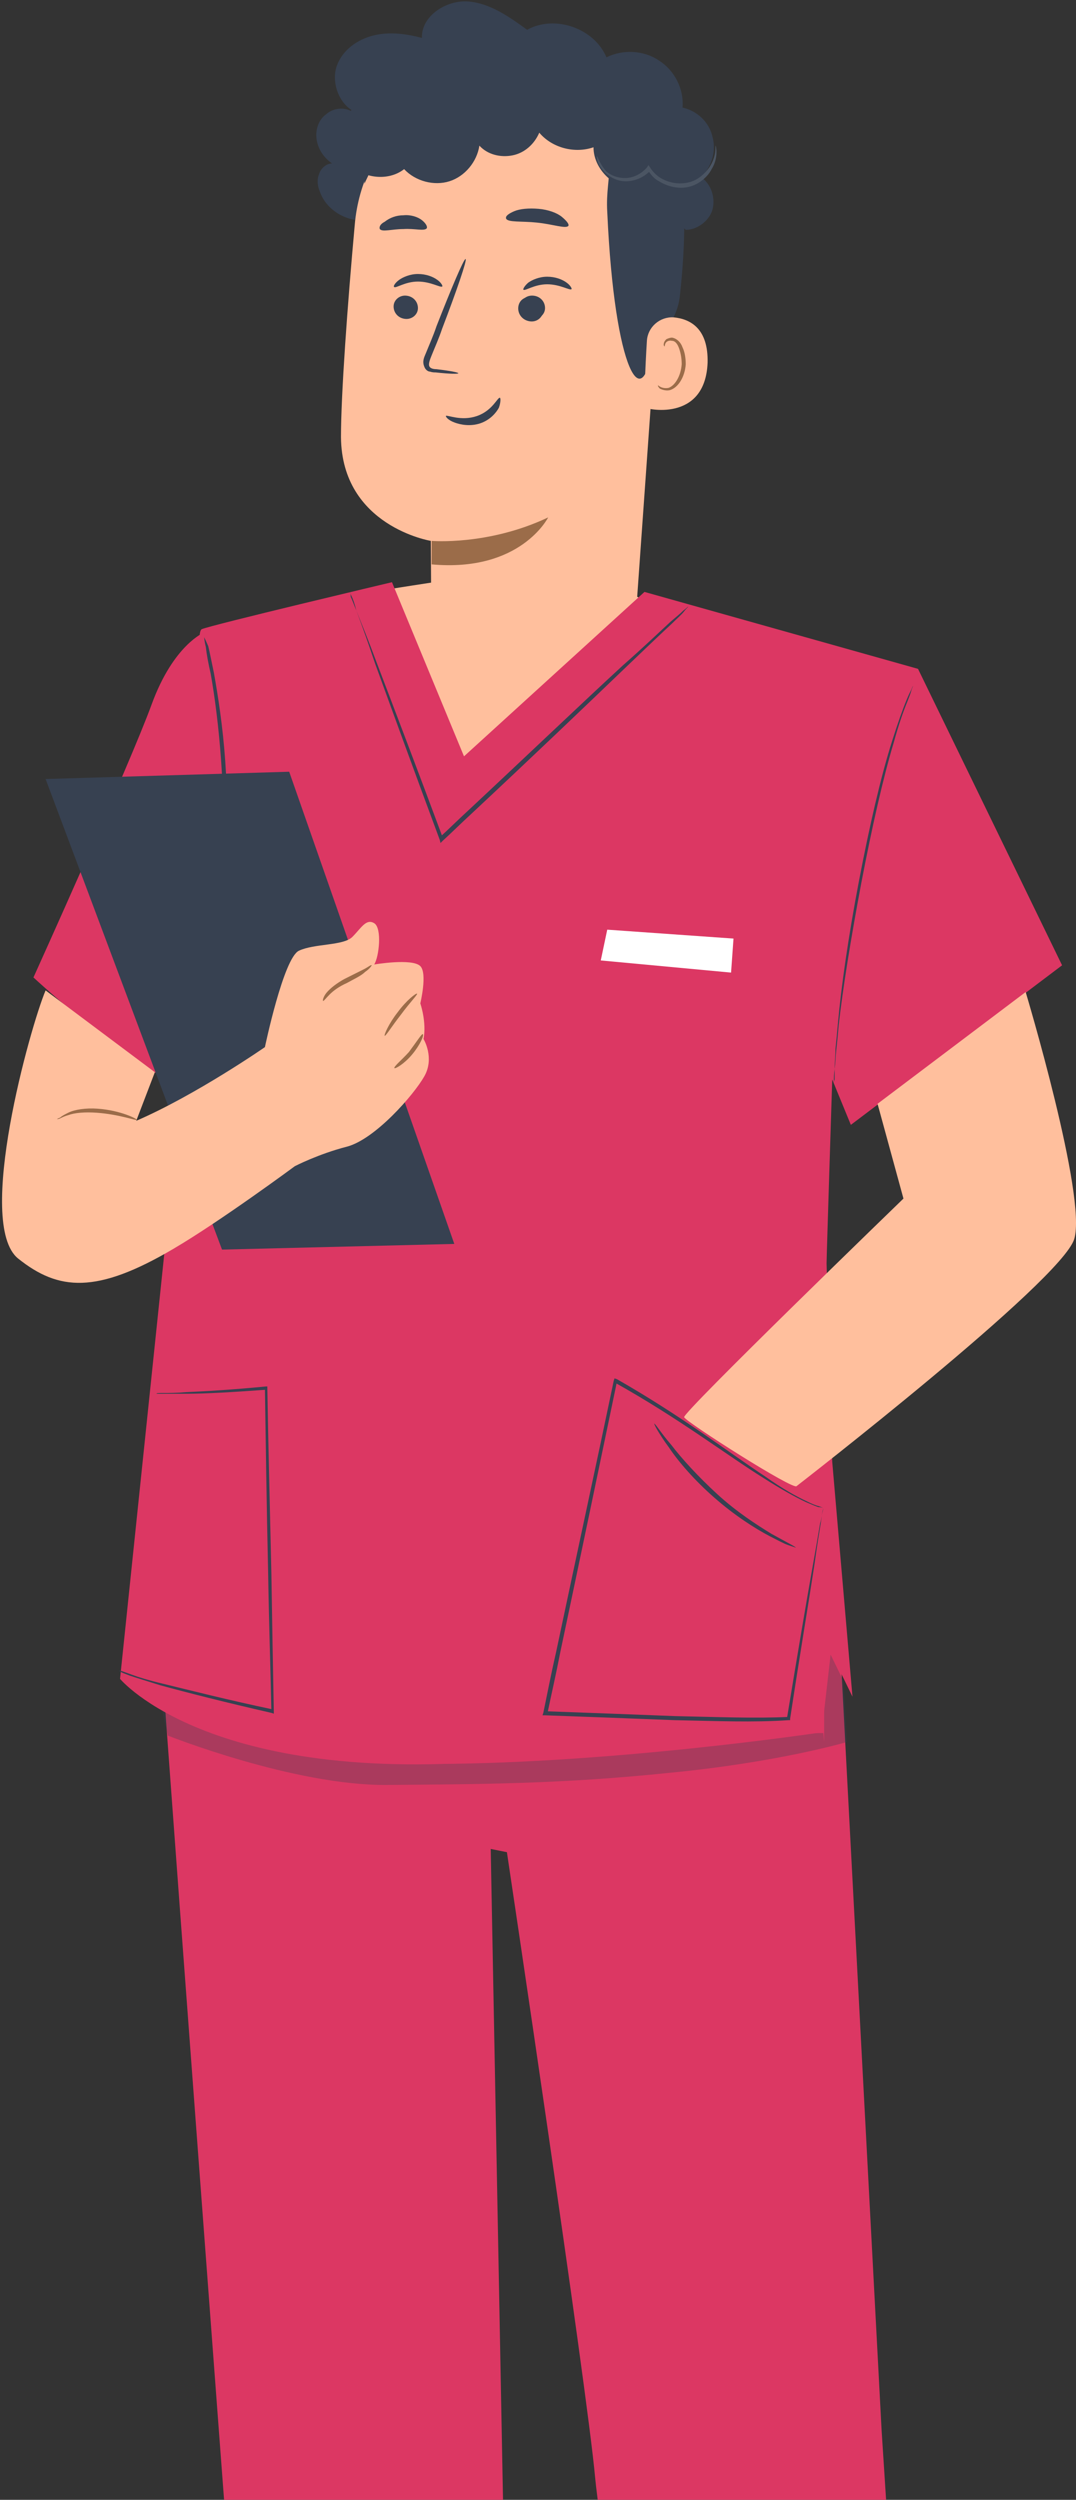 <svg width="364" height="845" viewBox="0 0 364 845" fill="none" xmlns="http://www.w3.org/2000/svg">
<rect x="0" y="0" width="364" height="845" fill="#333333" stroke="none"/>
<g clip-path="url(#clip0_1_2)">
<path d="M61.97 490.289C61.97 490.289 52.388 515.204 54.578 558.735C55.399 575.435 91.812 1057.56 91.812 1057.56L174.22 1059.48L166.006 624.989L171.482 626.084C171.482 626.084 198.586 807.053 201.324 837.443C203.788 864.547 237.189 1064.13 237.189 1064.13L313.848 1062.76L298.242 821.564L283.732 547.236L264.293 480.981L61.97 490.289Z" fill="#DC3763"/>
<path opacity="0.3" d="M54.845 578.175C54.845 578.175 83.865 595.697 140.812 596.245C203.507 596.792 277.976 585.567 277.976 585.567L280.987 559.284L285.368 568.319L286.463 588.852C286.463 588.852 263.465 595.697 226.505 599.256C189.545 603.089 162.167 603.089 130.956 603.363C99.471 603.637 56.761 586.662 56.761 586.662L54.845 578.175Z" fill="#374151"/>
<path d="M124.11 74.418C117.539 75.24 110.421 71.133 108.231 64.836C107.409 62.92 107.136 60.73 107.957 58.813C108.505 56.897 110.421 55.253 112.337 55.253C109.6 53.337 107.683 50.6 107.136 47.314C106.588 44.029 107.683 40.47 110.421 38.554C112.885 36.363 116.992 36.089 119.456 38.006C119.456 34.446 121.646 30.887 124.658 29.519L139.168 32.804L124.11 74.418Z" fill="#374151"/>
<path d="M146.013 224.722L145.739 182.834C145.739 182.834 115.624 177.906 115.35 147.79C115.35 133.28 117.54 103.164 120.004 76.06C122.468 46.765 147.108 24.59 176.403 24.863H179.414C210.899 27.053 226.505 54.705 223.767 86.19L215.553 201.725L241.562 214.866L146.013 224.722Z" fill="#FFBF9D"/>
<path d="M146.017 182.836C146.017 182.836 165.182 184.479 185.441 174.896C185.441 174.896 176.133 193.514 146.017 190.776V182.836Z" fill="#9B6C49"/>
<path d="M175.308 104.26C175.308 106.45 176.95 108.366 179.414 108.64C181.878 108.914 183.795 106.997 183.795 104.807C183.795 102.617 182.152 100.7 179.688 100.427C177.224 100.153 175.308 101.796 175.308 104.26ZM133.151 103.595C133.151 105.791 134.798 107.62 137.176 107.803C139.372 107.986 141.385 106.34 141.385 104.144C141.385 101.948 139.738 100.119 137.359 99.936C135.164 99.753 133.151 101.4 133.151 103.595ZM133.34 97.008C133.889 97.558 136.999 95.178 141.39 95.178C145.782 95.178 149.075 97.374 149.624 96.826C149.807 96.643 149.258 95.545 147.977 94.63C146.513 93.532 144.135 92.617 141.39 92.617C138.646 92.617 136.267 93.715 134.986 94.63C133.523 95.728 132.974 96.826 133.34 97.008Z" fill="#374151"/>
<path d="M176.149 103.595C176.149 105.79 177.796 107.62 180.175 107.803C182.37 107.986 184.383 106.339 184.383 104.144C184.383 101.948 182.736 100.118 180.357 99.935C177.979 99.752 176.149 101.399 176.149 103.595ZM177.056 97.925C177.605 98.474 180.716 96.095 185.107 96.095C189.498 96.095 192.792 98.291 193.341 97.742C193.524 97.559 192.975 96.462 191.694 95.546C190.23 94.448 187.852 93.534 185.107 93.534C182.363 93.534 179.984 94.631 178.703 95.546C177.422 96.644 176.873 97.742 177.056 97.925ZM155.049 126.162C155.049 125.889 152.311 125.341 147.657 124.794C146.562 124.794 145.466 124.52 145.193 123.698C144.919 122.877 145.466 121.508 146.014 120.139C147.109 117.402 148.478 114.39 149.573 111.105C154.501 98.237 158.06 87.833 157.513 87.559C156.965 87.286 152.585 97.689 147.657 110.283C146.562 113.569 145.193 116.58 144.098 119.318C143.55 120.687 142.729 122.056 143.55 123.972C143.824 124.794 144.645 125.615 145.466 125.615C146.288 125.889 146.835 125.889 147.383 125.889C152.311 126.436 155.049 126.436 155.049 126.162ZM169.125 134.462C168.354 134.179 166.656 138.805 161.318 140.637C155.979 142.469 151.285 140.163 150.839 140.582C150.745 140.839 151.49 141.988 153.803 142.837C155.859 143.591 159.132 144.209 162.457 143.097C165.781 141.984 167.847 139.534 168.764 137.829C169.425 136.03 169.382 134.556 169.125 134.462ZM171.203 73.87C171.751 75.24 176.405 74.692 181.607 75.24C187.082 75.787 191.463 77.43 192.284 76.335C192.558 75.787 191.736 74.692 190.094 73.323C188.451 71.954 185.44 70.859 182.154 70.585C178.869 70.311 175.857 70.585 173.941 71.406C172.024 72.228 170.929 73.049 171.203 73.87ZM128.494 77.428C129.315 78.524 132.6 77.428 136.433 77.428C140.266 77.155 143.552 78.25 144.373 77.155C144.647 76.607 144.099 75.512 142.73 74.417C141.361 73.322 138.897 72.501 136.433 72.774C134.147 72.775 131.929 73.546 130.136 74.964C128.494 75.786 128.22 76.88 128.494 77.428Z" fill="#374151"/>
<path d="M123.296 62.097C123.296 62.097 131.509 43.206 140.544 38.825C151.495 33.624 156.15 45.67 166.827 42.932C177.504 40.194 187.908 34.992 198.585 43.206C210.358 52.241 204.609 58.538 205.43 71.679C207.894 126.161 217.75 141.493 220.762 116.031C221.035 113.294 228.975 111.103 230.07 99.331C231.713 83.999 232.534 65.382 228.975 54.431C226.237 45.122 221.035 38.825 211.727 31.707C196.943 20.482 176.683 20.208 162.72 21.303C149.031 22.673 122.201 38.278 123.296 62.097Z" fill="#374151"/>
<path d="M218.84 115.211C219.114 110.556 223.221 106.997 227.875 107.271C233.624 107.819 239.648 111.104 239.374 122.603C238.552 143.136 218.019 138.208 218.019 137.661C217.745 137.387 218.293 123.972 218.84 115.211Z" fill="#FFBF9D"/>
<path d="M222.672 130.268C222.672 130.268 222.946 130.542 223.493 130.816C224.041 131.09 225.136 131.363 226.231 131.09C228.421 130.268 230.338 126.983 230.612 123.15C230.612 121.234 230.338 119.591 229.79 117.948C229.243 116.305 228.421 115.21 227.326 115.21C226.231 114.937 225.41 115.484 225.136 116.032C224.862 116.579 224.862 117.127 224.862 117.127C224.862 117.127 224.315 116.853 224.588 116.032C224.588 115.758 224.862 115.21 225.41 114.663C225.957 114.389 226.779 114.115 227.326 114.115C228.969 114.389 230.338 115.758 230.885 117.401C231.707 119.043 231.98 121.234 231.98 123.15C231.707 127.257 229.516 131.09 226.505 131.911C225.136 132.185 223.767 131.637 223.219 131.363C222.672 130.816 222.398 130.268 222.672 130.268Z" fill="#9B6C49"/>
<path d="M113.988 22.126C115.904 16.924 120.832 13.365 126.308 11.996C131.783 10.627 137.533 11.448 142.734 12.817C142.461 5.425 150.948 -0.05 158.34 0.497C165.732 1.045 172.303 5.699 178.326 10.079C187.634 4.878 201.05 9.532 205.156 19.388C210.632 16.65 217.75 16.924 222.952 20.483C228.154 23.768 231.439 30.065 230.892 36.363C235.82 37.458 239.926 41.291 241.022 46.218C242.39 51.146 240.748 56.348 237.189 59.908C240.474 62.098 242.117 66.752 241.022 70.858C239.926 74.692 235.82 77.703 231.987 77.703L217.476 64.014C209.263 65.109 200.776 57.991 200.776 49.778C194.479 51.968 186.813 50.051 182.433 44.85C180.79 48.682 177.505 51.694 173.398 52.515C169.291 53.337 164.911 52.242 162.173 49.23C161.352 54.706 157.245 59.634 152.043 61.276C146.841 62.919 140.544 61.276 136.711 57.17C131.509 61.276 123.022 60.455 118.368 55.527C113.988 50.599 113.988 42.112 118.916 37.184C114.261 34.172 112.071 27.328 113.988 22.126Z" fill="#374151"/>
<path d="M201.863 52.79C201.863 52.79 201.863 53.337 202.137 54.432C202.411 55.527 203.232 56.896 204.875 58.539C206.518 59.908 208.708 61.277 211.719 61.277C214.457 61.277 217.743 60.182 220.207 57.444H219.111C220.207 59.087 221.302 60.455 222.944 61.277C226.504 63.467 230.61 64.015 233.896 62.919C237.181 61.824 239.645 59.36 240.74 57.17C241.813 55.444 242.382 53.452 242.383 51.42C242.383 50.052 242.109 49.23 242.109 49.23C241.835 49.23 242.657 52.516 239.919 56.623C238.55 58.539 236.36 60.729 233.348 61.551C230.337 62.371 226.777 62.098 223.492 60.181C222.123 59.361 220.754 57.991 219.933 56.623L219.385 55.801L218.838 56.623C216.921 58.813 214.183 60.182 211.446 60.182C208.982 60.182 206.791 59.36 205.149 57.992C202.685 55.254 202.137 52.516 201.863 52.79Z" fill="#4B5563"/>
<path d="M153.132 195.704C151.49 196.252 127.397 199.537 127.397 200.085C127.397 200.632 153.132 280.302 153.132 280.302L222.125 203.096L153.132 195.704Z" fill="#FFBF9D"/>
<path d="M57.038 409.799C57.038 409.799 66.894 354.769 69.084 317.809C72.369 260.315 64.977 214.046 68.263 212.677C71.274 211.308 132.601 196.798 132.601 196.798L156.967 255.661L218.02 200.083L310.558 226.092L359.291 326.296L287.834 380.231L281.537 364.899C281.537 364.899 279.621 424.857 279.621 427.047C279.621 429.237 281.537 494.123 281.537 494.123L288.382 573.519L278.8 553.807V588.851L278.526 585.839C277.431 585.839 262.373 585.018 177.227 594.327C72.096 605.552 40.611 567.496 40.611 567.496L57.038 409.799Z" fill="#DC3763"/>
<path d="M69.085 213.773C69.085 213.773 58.681 217.88 51.289 238.139C43.897 258.399 11.317 330.403 11.317 330.403C11.317 330.403 48.551 364.9 65.8 368.459C82.775 371.744 69.085 213.773 69.085 213.773Z" fill="#DC3763"/>
<path d="M69.082 215.416C69.082 215.416 69.082 216.511 69.629 218.701C69.903 221.165 70.451 224.176 71.272 227.736C72.641 235.401 74.01 245.805 74.832 257.578C75.652 269.35 75.652 279.754 75.379 287.42C75.379 290.979 75.105 293.99 75.105 296.454V299.74C75.105 299.74 75.379 298.645 75.652 296.454C75.926 294.264 76.2 291.253 76.474 287.42C77.021 279.754 77.021 269.076 76.2 257.304C75.379 245.531 73.736 235.128 72.367 227.462C71.546 223.629 70.998 220.617 70.451 218.427C69.629 216.511 69.082 215.416 69.082 215.416Z" fill="#374151"/>
<path d="M346.971 335.331C346.971 335.331 367.778 404.597 363.398 418.834C359.018 433.07 269.491 502.336 269.491 502.336C268.67 503.979 232.531 480.982 231.436 479.065C230.615 477.696 305.63 405.145 305.63 405.145L296.869 373.112L346.971 335.331Z" fill="#FFBF9D"/>
<path d="M281.81 366.816C281.81 366.816 281.81 366.269 282.084 365.448C282.084 364.352 282.084 362.983 282.357 361.341C282.631 359.424 282.631 357.508 282.905 355.044C283.179 352.58 283.453 349.842 283.726 346.557C285.095 334.237 287.833 317.262 291.392 298.371C294.951 279.754 298.784 262.78 302.343 251.007C303.986 244.984 305.629 240.33 306.998 237.045C307.545 235.676 308.093 234.307 308.367 233.212C308.64 232.39 308.914 231.843 308.914 231.843C308.914 231.843 308.64 232.117 308.367 232.938C307.819 234.033 307.271 235.128 306.724 236.497C305.355 239.782 303.712 244.437 301.796 250.46C297.963 262.506 294.13 279.207 290.571 297.824C287.012 316.441 284.548 333.689 283.452 346.009C283.179 349.021 282.905 352.032 282.631 354.496C282.631 356.96 282.357 359.151 282.357 360.793V364.9C281.81 366.269 281.81 366.816 281.81 366.816ZM118.363 199.811C118.363 199.811 118.363 200.358 118.91 201.453C119.458 202.548 120.005 204.191 120.553 206.381C122.762 212.273 124.861 218.206 126.85 224.177C132.325 239.235 139.991 260.316 148.752 283.861L149.026 284.956L149.847 284.135C152.859 281.397 155.871 278.385 159.156 275.374C179.689 256.209 198.033 238.687 211.448 225.82C218.019 219.523 223.494 214.321 227.327 210.762C228.97 209.119 230.612 207.75 231.434 206.655C232.255 205.56 232.803 205.286 232.803 205.012C232.803 205.012 232.255 205.56 231.16 206.381C230.065 207.476 228.696 208.571 226.78 210.214C222.947 213.773 217.471 218.975 210.627 224.998C196.938 237.592 178.594 255.114 158.061 274.279C154.775 277.29 151.764 280.302 148.752 283.04L149.847 283.313C141.086 259.768 133.147 238.961 127.397 223.903C124.66 216.511 122.196 210.488 120.553 206.381C119.732 204.465 119.184 202.822 118.636 201.727C118.636 200.358 118.363 199.811 118.363 199.811Z" fill="#374151"/>
<path d="M247.313 328.761L203.235 324.654L205.425 314.25L248.135 317.262L247.313 328.761Z" fill="white"/>
<path d="M278.525 509.729C278.525 509.729 278.525 510.276 278.252 511.098C277.978 511.919 277.978 513.288 277.43 514.93C276.646 519.682 275.824 524.428 274.966 529.167C272.776 541.487 269.764 559.283 266.205 580.911L266.753 580.364C255.254 580.911 242.113 580.364 228.424 580.09C214.461 579.543 199.95 578.995 184.619 578.447L185.166 579.269C186.535 572.698 188.178 565.58 189.547 558.462C196.665 524.787 203.236 493.302 208.711 467.019L207.89 467.293C229.519 479.339 245.946 491.933 258.266 499.599C264.289 503.432 269.217 506.17 272.776 507.812C274.692 508.634 276.061 509.181 276.883 509.455C277.978 509.455 278.525 509.729 278.525 509.729C278.525 509.729 277.978 509.455 277.156 509.181C276.061 508.907 274.692 508.36 273.05 507.538C269.491 505.896 264.563 503.158 258.813 499.051C246.767 491.112 230.34 478.518 208.711 466.198L207.89 465.924L207.616 466.745C202.141 493.028 195.296 524.513 188.178 558.188C186.535 565.306 185.166 572.424 183.797 578.995L183.524 579.816H184.345C199.677 580.364 214.461 580.911 228.15 581.459C242.113 581.733 254.98 582.28 266.753 581.459H267.3V580.911C270.586 559.283 273.597 541.487 275.514 528.893C276.335 522.87 277.156 517.942 277.704 514.657C277.978 513.014 277.978 511.919 278.252 510.824C278.525 510.002 278.525 509.729 278.525 509.729ZM40.337 564.759C40.337 564.759 40.611 565.033 41.158 565.307C41.706 565.58 42.528 565.854 43.896 566.402C46.36 567.223 49.919 568.318 54.3 569.687C63.334 572.151 76.202 575.436 91.808 578.996L92.628 579.269V578.448C92.355 564.759 92.081 548.88 91.808 531.905C91.26 508.086 90.712 486.184 90.438 469.21V468.662H89.891C78.666 469.757 69.357 470.305 62.787 470.579C59.775 470.852 57.311 470.852 55.395 470.852C53.752 470.852 52.931 470.852 52.931 471.126H63.061C69.631 471.126 78.666 470.579 90.165 469.757L89.617 469.21C89.891 486.184 90.165 508.086 90.712 531.905C90.986 548.88 91.534 564.759 91.808 578.448L92.628 577.9C77.023 574.615 64.156 571.33 55.121 569.139C50.467 568.044 46.908 566.949 44.717 566.128C41.706 565.033 40.337 564.485 40.337 564.759Z" fill="#374151"/>
<path d="M221.307 481.256C221.307 481.256 221.581 482.078 222.402 483.446C223.224 484.815 224.593 487.006 226.235 489.196C229.521 494.124 234.996 500.421 241.567 506.17C248.411 512.193 255.256 516.574 260.458 519.312C263.196 520.681 265.112 521.776 266.755 522.323L269.219 523.145C269.219 522.871 265.933 521.228 261.005 518.49C256.077 515.479 249.233 511.098 242.662 505.075C236.091 499.052 230.616 493.029 227.057 488.374C223.497 484.268 221.581 480.982 221.307 481.256Z" fill="#374151"/>
<path d="M153.684 420.477L97.832 260.863L15.425 263.327L75.109 422.394L153.684 420.477Z" fill="#374151"/>
<path d="M89.62 353.949C89.62 353.949 95.917 323.833 101.119 321.369C106.32 318.905 116.176 319.727 119.188 316.715C122.2 313.703 123.842 310.418 126.58 312.061C129.318 313.703 128.223 323.559 126.58 326.023C126.58 326.023 139.448 323.833 142.186 326.571C144.65 329.035 142.186 339.165 142.186 339.165C142.186 339.165 144.376 345.462 143.281 351.211C143.281 351.211 147.114 357.508 143.554 363.805C139.995 370.102 126.854 385.16 117.272 387.624C107.689 390.088 99.75 394.195 99.75 394.195C99.75 394.195 74.562 412.812 58.683 422.12C32.673 437.452 19.806 436.357 6.117 425.406C-8.393 413.633 10.224 347.105 15.425 334.784L52.385 362.436L46.089 378.863C66.349 370.102 89.62 353.949 89.62 353.949Z" fill="#FFBF9D"/>
<path d="M141.09 335.88C140.817 335.606 137.531 338.07 134.52 342.177C131.508 346.01 129.865 349.843 130.139 350.117C130.413 350.39 132.603 346.831 135.615 342.998C138.626 338.892 141.364 336.154 141.09 335.88ZM109.331 338.343C109.605 338.343 110.152 337.522 111.521 336.153C112.89 334.784 114.807 333.415 117.271 332.32C119.735 330.951 122.199 329.856 123.568 328.487C125.21 327.392 125.758 326.297 125.758 326.297C125.484 326.023 124.663 326.844 123.02 327.666L116.449 330.951C113.985 332.32 111.795 333.963 110.426 335.605C109.331 336.974 109.057 338.343 109.331 338.343ZM133.422 361.066C133.696 361.34 136.707 359.697 139.445 356.412C142.183 353.127 143.552 349.841 143.004 349.568C142.73 349.294 140.814 352.305 138.35 355.591C135.886 358.329 133.148 360.519 133.422 361.066ZM19.258 378.315C19.258 378.315 19.805 378.315 20.353 378.041C20.9 377.767 21.995 377.22 23.09 376.946C25.28 376.125 28.84 375.851 32.673 376.125C40.339 376.672 46.088 378.862 46.362 378.589C46.635 378.315 40.886 375.303 32.946 374.756C29.114 374.482 25.281 375.03 23.09 376.125C21.995 376.672 20.9 377.22 20.353 377.767C19.531 378.041 19.258 378.315 19.258 378.315Z" fill="#9B6C49"/>
</g>
<defs>
<clipPath id="clip0_1_2">
<rect width="364" height="845" fill="white"/>
</clipPath>
</defs>
</svg>
